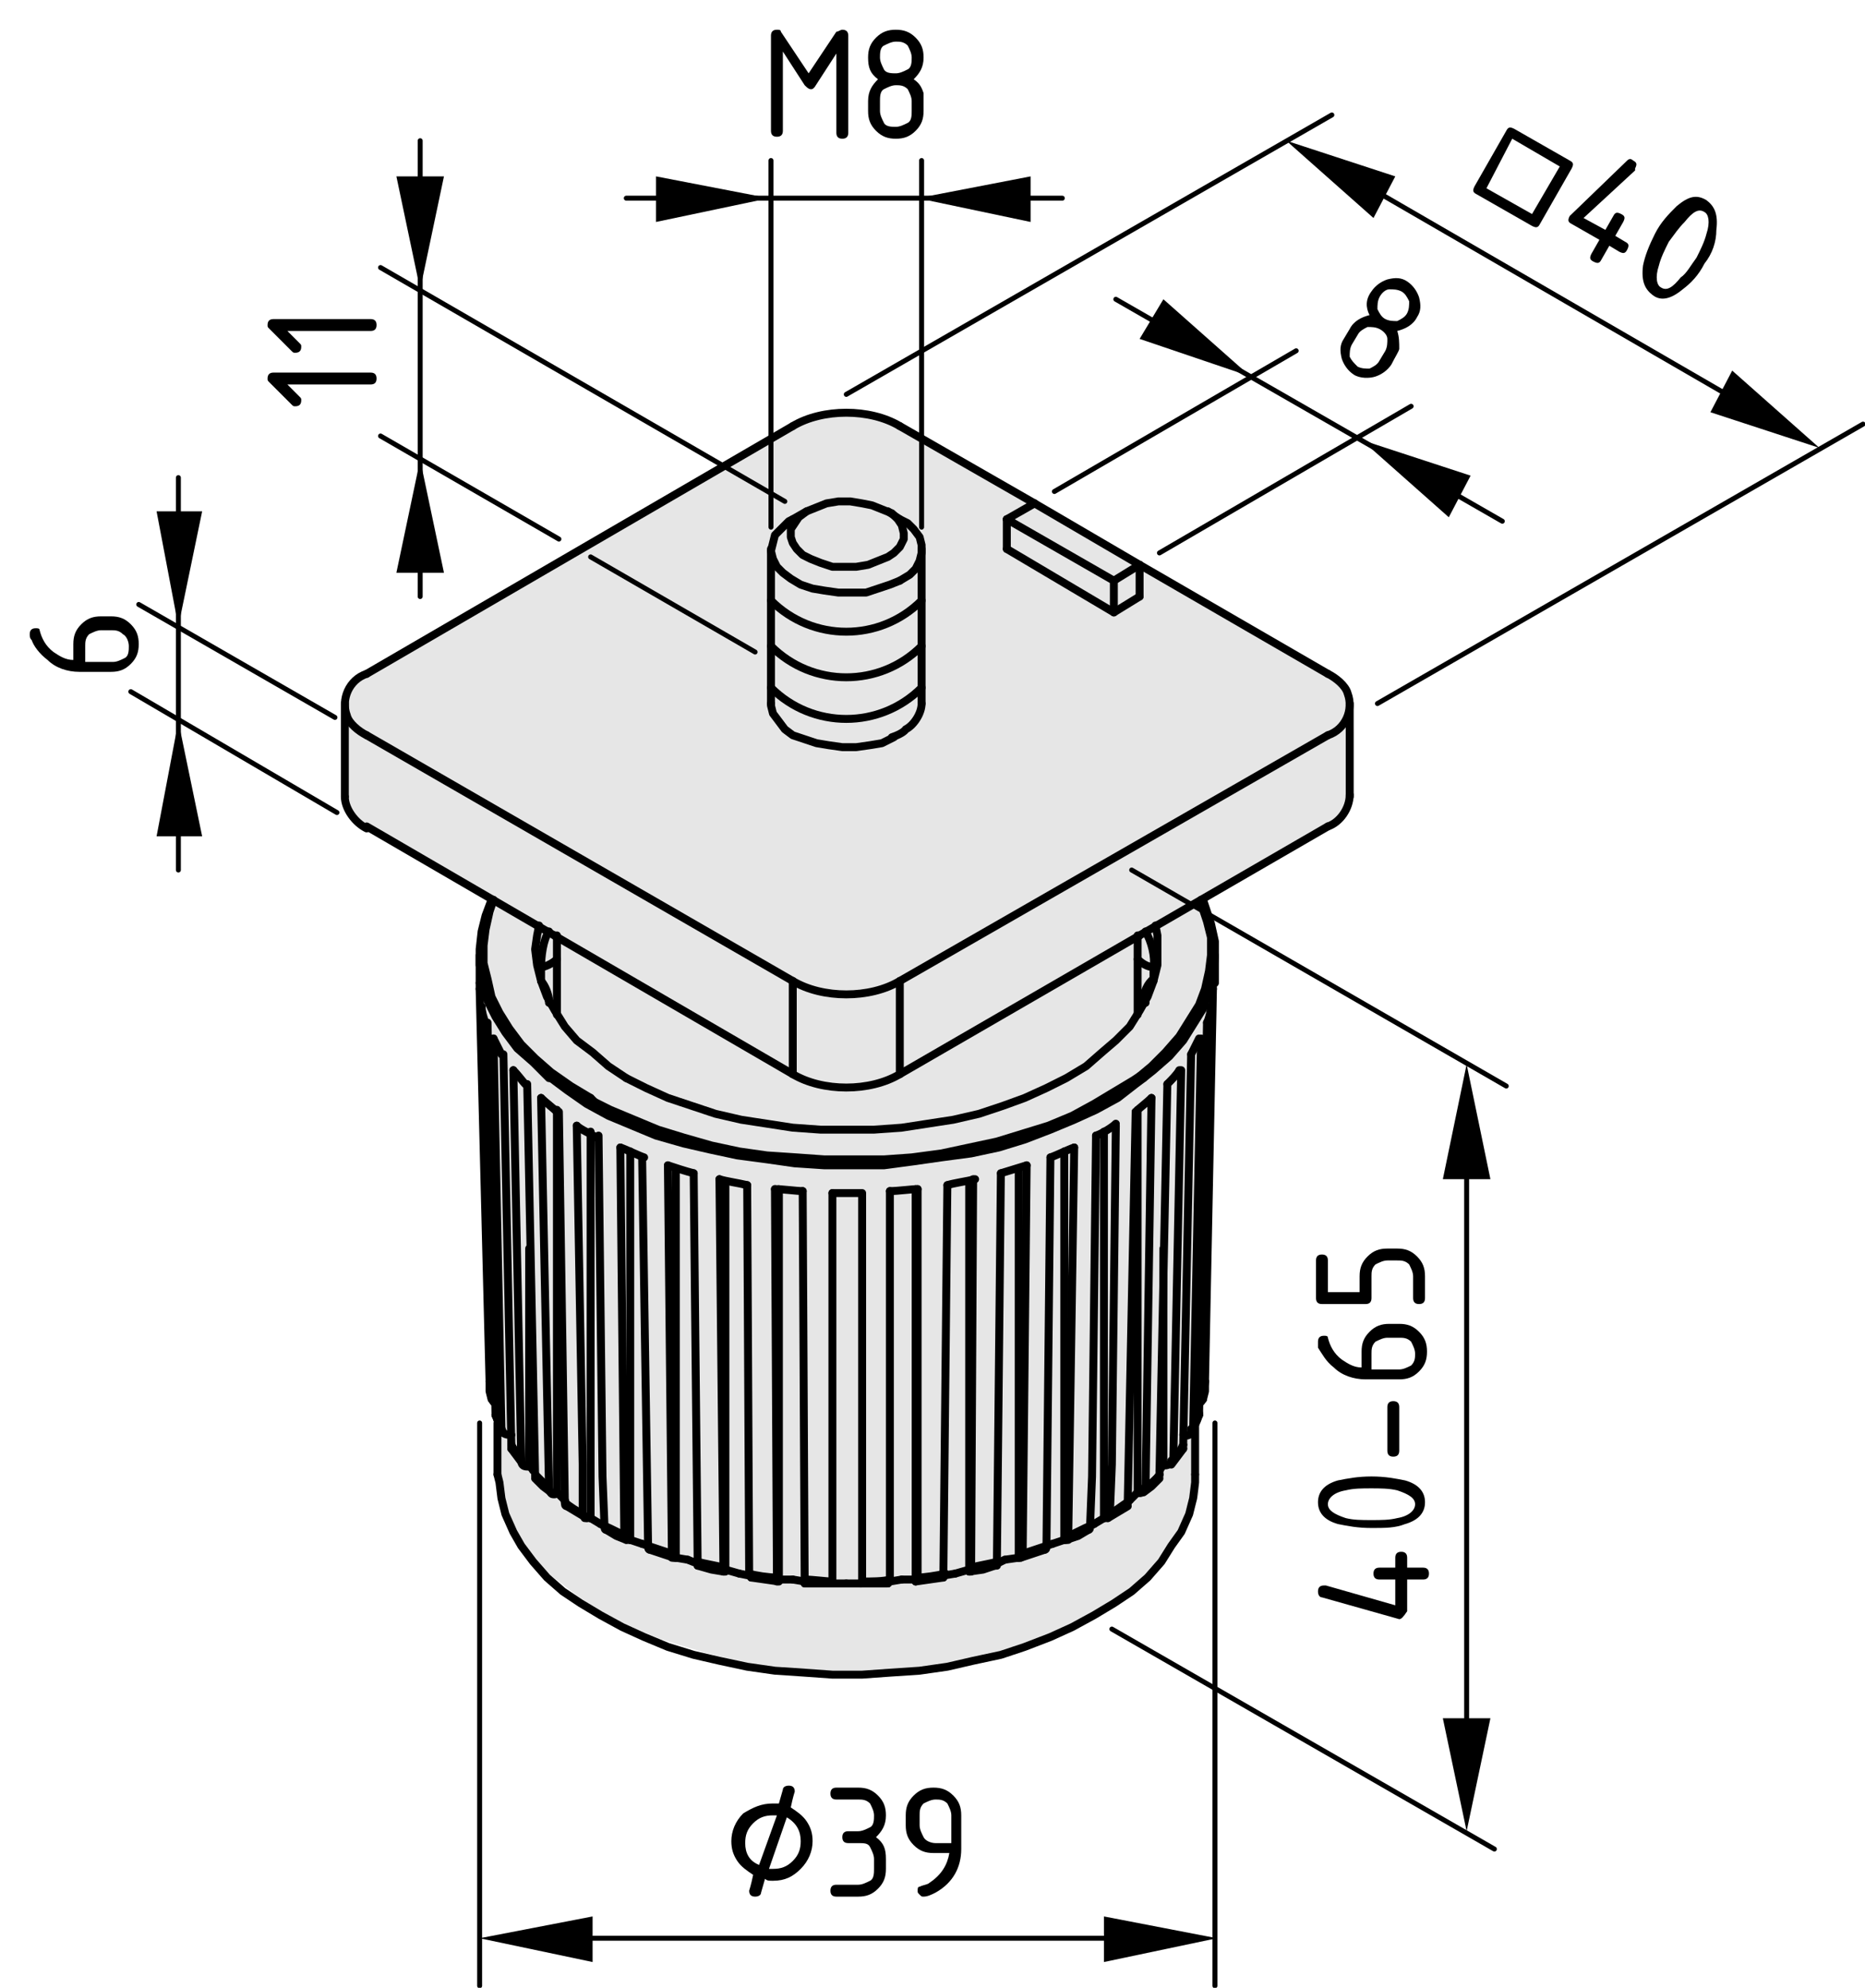 <?xml version="1.0" encoding="utf-8"?>
<!-- Generator: Adobe Illustrator 19.2.1, SVG Export Plug-In . SVG Version: 6.00 Build 0)  -->
<svg version="1.1" xmlns="http://www.w3.org/2000/svg" xmlns:xlink="http://www.w3.org/1999/xlink" x="0px" y="0px"
	 viewBox="0 0 94.1 100.3" style="enable-background:new 0 0 94.1 100.3;" xml:space="preserve">
<style type="text/css">
	.st0{fill:#E6E6E6;}
	.st1{fill:none;stroke:#000000;stroke-width:0.4;stroke-linecap:round;stroke-linejoin:round;}
	.st2{fill:none;stroke:#000000;stroke-width:0.25;stroke-linecap:round;stroke-linejoin:round;}
</style>
<g id="Graufläche">
	<path class="st0" d="M44.1,21c-0.1,0-1.4-0.2-1.4-0.2L41,21l-1.6,0.8L18.3,34l-0.5,0.4l-0.2,0.7L17.3,36l0,2l0.1,2.1l0.3,0.9
		l0.5,0.5l6.6,3.9l-0.3,1.4l-0.2,1.4l-0.1,2.2l0.1,1.8l0.3,17.9l0.4,0.8l0,0.8l0.1,0.9l0,1.5l0.1,0.8l0.2,1.1l0.6,1.3l0.7,1.2l1.1,1
		l1.3,1l1.6,1.1l2.6,1.1l2.3,0.7l2,0.5l3,0.4l2.3,0.1l2.4-0.1l2.1-0.3l2.4-0.4l2-0.6l2-0.8l2.4-1.2l1.7-1.4l1.3-1.5l0.9-1.6l0.4-1.1
		l0-1.2l0-1.5l0-1c0,0,0.1-0.9,0.1-1s0.2-1.1,0.2-1.1l0.6-18.7l-0.1-1.8l0.1-1.8l-0.3-1l-0.3-1l6.7-3.9l0.5-0.5l0.3-0.6V37l-0.1-1.8
		l-0.3-0.6l-0.4-0.4l-1-0.5l-1.5-0.9L44.6,21.2L44.1,21z"/>
</g>
<g id="Kontur">
	<g id="LINE">
		<line class="st1" x1="45.4" y1="26.2" x2="44.8" y2="25.8"/>
	</g>
	<g id="LINE_1_">
		<line class="st1" x1="40.7" y1="25.8" x2="40" y2="26.2"/>
	</g>
	<g id="LINE_2_">
		<line class="st1" x1="38.9" y1="27.7" x2="38.9" y2="35.5"/>
	</g>
	<g id="LINE_3_">
		<line class="st1" x1="46.5" y1="35.5" x2="46.5" y2="27.7"/>
	</g>
	<g id="LINE_4_">
		<line class="st1" x1="57.4" y1="51.2" x2="57.4" y2="47.2"/>
	</g>
	<g id="LINE_5_">
		<line class="st1" x1="28.1" y1="47.2" x2="28.1" y2="51.2"/>
	</g>
	<g id="LINE_6_">
		<line class="st1" x1="68.1" y1="40.2" x2="68.1" y2="35.5"/>
	</g>
	<g id="LINE_7_">
		<line class="st1" x1="17.4" y1="35.5" x2="17.4" y2="40.2"/>
	</g>
	<g id="LINE_8_">
		<line class="st1" x1="24.2" y1="48.2" x2="24.2" y2="49.6"/>
	</g>
	<g id="LINE_9_">
		<line class="st1" x1="61.3" y1="49.6" x2="61.3" y2="48.2"/>
	</g>
	<g id="LINE_10_">
		<line class="st1" x1="60.3" y1="74.4" x2="60.3" y2="71.8"/>
	</g>
	<g id="LINE_11_">
		<line class="st1" x1="25.1" y1="71.8" x2="25.1" y2="74.4"/>
	</g>
	<g id="LWPOLYLINE">
		<polyline class="st1" points="40.6,79.9 41.4,79.9 42,79.9 		"/>
	</g>
	<g id="LWPOLYLINE_1_">
		<polyline class="st1" points="43.4,79.9 44.2,79.9 44.8,79.9 		"/>
	</g>
	<g id="ARC">
		<path class="st1" d="M27.7,50.5c0-0.3-0.2-0.8-0.4-1"/>
	</g>
	<g id="ARC_1_">
		<path class="st1" d="M58.2,49.4c-0.3,0.2-0.5,0.7-0.5,1"/>
	</g>
	<g id="LWPOLYLINE_2_">
		<polyline class="st1" points="37.9,79.6 38.6,79.7 39.3,79.8 		"/>
	</g>
	<g id="LWPOLYLINE_3_">
		<polyline class="st1" points="46.2,79.8 46.9,79.7 47.6,79.6 		"/>
	</g>
	<g id="LINE_12_">
		<line class="st1" x1="27.7" y1="50.6" x2="27.7" y2="50.5"/>
	</g>
	<g id="LINE_13_">
		<line class="st1" x1="57.8" y1="50.5" x2="57.8" y2="50.6"/>
	</g>
	<g id="LWPOLYLINE_4_">
		<polyline class="st1" points="35.2,79 35.9,79.2 36.5,79.3 		"/>
	</g>
	<g id="LWPOLYLINE_5_">
		<polyline class="st1" points="48.9,79.3 49.6,79.2 50.2,79 		"/>
	</g>
	<g id="LWPOLYLINE_6_">
		<polyline class="st1" points="32.8,78.2 33.4,78.4 34,78.6 		"/>
	</g>
	<g id="LWPOLYLINE_7_">
		<polyline class="st1" points="51.5,78.6 52.1,78.4 52.7,78.2 		"/>
	</g>
	<g id="LWPOLYLINE_8_">
		<polyline class="st1" points="28.1,47.3 28.1,47.3 28,47.2 		"/>
	</g>
	<g id="LWPOLYLINE_9_">
		<polyline class="st1" points="57.5,47.2 57.4,47.3 57.4,47.3 		"/>
	</g>
	<g id="LWPOLYLINE_10_">
		<polyline class="st1" points="30.6,77.2 31.1,77.5 31.6,77.7 		"/>
	</g>
	<g id="LWPOLYLINE_11_">
		<polyline class="st1" points="53.8,77.7 54.4,77.5 54.9,77.2 		"/>
	</g>
	<g id="LWPOLYLINE_12_">
		<polyline class="st1" points="28.6,76 29.1,76.3 29.6,76.6 		"/>
	</g>
	<g id="LWPOLYLINE_13_">
		<polyline class="st1" points="55.9,76.6 56.4,76.3 56.9,76 		"/>
	</g>
	<g id="LWPOLYLINE_14_">
		<polyline class="st1" points="27,74.6 27.4,75 27.8,75.3 		"/>
	</g>
	<g id="LWPOLYLINE_15_">
		<polyline class="st1" points="57.7,75.3 58.1,75 58.5,74.6 		"/>
	</g>
	<g id="LWPOLYLINE_16_">
		<polyline class="st1" points="25.8,73.1 26.1,73.5 26.4,73.9 		"/>
	</g>
	<g id="LWPOLYLINE_17_">
		<polyline class="st1" points="59.1,73.9 59.4,73.5 59.7,73.1 		"/>
	</g>
	<g id="LWPOLYLINE_18_">
		<polyline class="st1" points="25,71.4 25.2,71.9 25.4,72.3 		"/>
	</g>
	<g id="LWPOLYLINE_19_">
		<polyline class="st1" points="60.1,72.3 60.3,71.8 60.5,71.4 		"/>
	</g>
	<g id="LWPOLYLINE_20_">
		<polyline class="st1" points="24.7,69.7 24.7,70.2 24.8,70.6 		"/>
	</g>
	<g id="LINE_14_">
		<line class="st1" x1="60.7" y1="70.6" x2="60.7" y2="70.6"/>
	</g>
	<g id="LWPOLYLINE_21_">
		<polyline class="st1" points="60.7,70.6 60.8,70.2 60.8,69.7 		"/>
	</g>
	<g id="LWPOLYLINE_22_">
		<polyline class="st1" points="44.8,28.1 45.1,27.9 45.4,27.6 45.6,27.2 45.6,26.9 45.5,26.5 45.3,26.2 45,25.9 44.5,25.7 44,25.5 
			43.5,25.4 42.9,25.3 42.3,25.3 41.7,25.4 41.2,25.6 40.7,25.8 40.3,26.1 40.1,26.4 39.9,26.7 39.9,27.1 40,27.4 40.2,27.7 
			40.5,28 40.9,28.2 41.4,28.4 42,28.6 42.6,28.6 43.2,28.6 43.8,28.5 44.3,28.3 44.8,28.1 		"/>
	</g>
	<g id="LWPOLYLINE_23_">
		<polyline class="st1" points="45.4,29.3 44.9,29.5 44.3,29.7 43.7,29.9 43,29.9 42.3,29.9 41.6,29.8 41,29.7 40.4,29.5 39.9,29.2 
			39.5,28.9 39.2,28.6 39,28.2 38.9,27.8 39,27.4 39.1,27 39.4,26.7 39.8,26.3 40,26.2 		"/>
	</g>
	<g id="LWPOLYLINE_24_">
		<polyline class="st1" points="45.4,26.2 45.8,26.4 46.1,26.7 46.4,27.1 46.5,27.5 46.5,27.9 46.4,28.3 46.2,28.7 45.9,29 
			45.4,29.3 		"/>
	</g>
	<g id="LINE_15_">
		<line class="st1" x1="50.8" y1="27.7" x2="56.2" y2="30.9"/>
	</g>
	<g id="LINE_16_">
		<line class="st1" x1="56.2" y1="30.9" x2="57.5" y2="30.1"/>
	</g>
	<g id="ARC_2_">
		<path class="st1" d="M46.5,35.5c0,0.5-0.4,1.1-0.8,1.3c0,0-0.1,0.2-0.7,0.4"/>
	</g>
	<g id="LWPOLYLINE_25_">
		<polyline class="st1" points="38.9,35.5 38.9,35.6 39,36 39.3,36.4 39.6,36.8 40,37.1 40.6,37.3 41.2,37.5 41.8,37.6 42.5,37.7 
			43.2,37.7 43.9,37.6 44.5,37.5 45.1,37.2 		"/>
	</g>
	<g id="ARC_3_">
		<path class="st1" d="M40,49.5c1.5,0.9,3.9,0.9,5.4,0"/>
	</g>
	<g id="LINE_17_">
		<line class="st1" x1="18.5" y1="37.1" x2="40" y2="49.5"/>
	</g>
	<g id="ARC_4_">
		<path class="st1" d="M18.5,34c-0.9,0.3-1.3,1.3-1,2.1c0.1,0.4,0.6,0.8,1,1"/>
	</g>
	<g id="LINE_18_">
		<line class="st1" x1="40" y1="21.5" x2="18.5" y2="34"/>
	</g>
	<g id="ARC_5_">
		<path class="st1" d="M45.4,21.5c-1.5-0.9-3.9-0.9-5.4,0"/>
	</g>
	<g id="LINE_19_">
		<line class="st1" x1="67" y1="34" x2="57.5" y2="28.5"/>
	</g>
	<g id="LINE_20_">
		<line class="st1" x1="52.2" y1="25.4" x2="45.4" y2="21.5"/>
	</g>
	<g id="ARC_6_">
		<path class="st1" d="M67,37.1c0.9-0.3,1.3-1.3,1-2.1c-0.1-0.4-0.6-0.8-1-1"/>
	</g>
	<g id="LINE_21_">
		<line class="st1" x1="45.4" y1="49.5" x2="67" y2="37.1"/>
	</g>
	<g id="LINE_22_">
		<line class="st1" x1="40" y1="54.2" x2="40" y2="49.5"/>
	</g>
	<g id="LINE_23_">
		<line class="st1" x1="45.4" y1="49.5" x2="45.4" y2="54.2"/>
	</g>
	<g id="ARC_7_">
		<path class="st1" d="M40,54.2c1.5,0.9,3.9,0.9,5.4,0"/>
	</g>
	<g id="LINE_24_">
		<line class="st1" x1="45.4" y1="54.2" x2="67" y2="41.7"/>
	</g>
	<g id="LINE_25_">
		<line class="st1" x1="18.5" y1="41.7" x2="40" y2="54.2"/>
	</g>
	<g id="ARC_8_">
		<path class="st1" d="M67,41.7c0.6-0.2,1.1-0.9,1.1-1.6"/>
	</g>
	<g id="ARC_9_">
		<path class="st1" d="M17.4,40.2c0,0.6,0.5,1.3,1.1,1.6"/>
	</g>
	<g id="LINE_26_">
		<line class="st1" x1="56.2" y1="29.3" x2="56.2" y2="30.9"/>
	</g>
	<g id="LINE_27_">
		<line class="st1" x1="56.2" y1="29.3" x2="57.5" y2="28.5"/>
	</g>
	<g id="LINE_28_">
		<line class="st1" x1="57.5" y1="28.5" x2="57.5" y2="30.1"/>
	</g>
	<g id="LINE_29_">
		<line class="st1" x1="50.8" y1="26.2" x2="56.2" y2="29.3"/>
	</g>
	<g id="LINE_30_">
		<line class="st1" x1="52.2" y1="25.4" x2="50.8" y2="26.2"/>
	</g>
	<g id="LINE_31_">
		<line class="st1" x1="57.5" y1="28.5" x2="52.2" y2="25.4"/>
	</g>
	<g id="LINE_32_">
		<line class="st1" x1="50.8" y1="26.2" x2="50.8" y2="27.7"/>
	</g>
	<g id="LWPOLYLINE_26_">
		<polyline class="st1" points="60.7,45.4 60.8,45.7 61.1,46.6 61.3,47.5 61.3,48.3 61.2,49.2 61,50 60.7,50.9 60.2,51.7 59.7,52.5 
			59,53.3 58.2,54 57.7,54.4 		"/>
	</g>
	<g id="LWPOLYLINE_27_">
		<polyline class="st1" points="27.8,54.4 27.7,54.4 26.9,53.6 26.1,52.9 25.5,52.1 25,51.3 24.6,50.5 24.4,49.6 24.2,48.7 
			24.2,47.9 24.3,47 24.5,46.2 24.8,45.4 		"/>
	</g>
	<g id="LWPOLYLINE_28_">
		<polyline class="st1" points="30,55.6 30.8,56 32,56.5 33.2,57 34.5,57.4 35.9,57.8 37.3,58.1 38.7,58.3 40.2,58.4 41.6,58.5 
			43.1,58.5 44.6,58.5 46,58.4 47.5,58.2 48.9,57.9 50.3,57.6 51.6,57.2 52.9,56.8 54.1,56.3 55.2,55.7 56.2,55.1 57.2,54.5 
			57.5,54.3 		"/>
	</g>
	<g id="ARC_10_">
		<path class="st1" d="M61.2,49.9c0-0.1,0-0.2,0-0.3"/>
	</g>
	<g id="LINE_33_">
		<line class="st1" x1="60.8" y1="69.7" x2="61.2" y2="49.9"/>
	</g>
	<g id="ARC_11_">
		<path class="st1" d="M60.7,70.5c0-0.2,0.1-0.6,0.1-0.8"/>
	</g>
	<g id="LINE_34_">
		<line class="st1" x1="60.7" y1="70.5" x2="61.1" y2="50.8"/>
	</g>
	<g id="ARC_12_">
		<path class="st1" d="M60.9,51.6c0.1-0.2,0.2-0.6,0.2-0.8"/>
	</g>
	<g id="LINE_35_">
		<line class="st1" x1="60.5" y1="71.4" x2="60.9" y2="51.6"/>
	</g>
	<g id="ARC_13_">
		<path class="st1" d="M60.2,72.1c0.1-0.2,0.3-0.6,0.3-0.8"/>
	</g>
	<g id="LINE_36_">
		<line class="st1" x1="60.2" y1="72.1" x2="60.6" y2="52.4"/>
	</g>
	<g id="ARC_14_">
		<path class="st1" d="M60.1,53.2c0.1-0.2,0.3-0.6,0.4-0.8"/>
	</g>
	<g id="LINE_37_">
		<line class="st1" x1="59.7" y1="72.9" x2="60.1" y2="53.2"/>
	</g>
	<g id="ARC_15_">
		<path class="st1" d="M59.2,73.7c0.2-0.2,0.4-0.6,0.5-0.8"/>
	</g>
	<g id="LINE_38_">
		<line class="st1" x1="59.2" y1="73.7" x2="59.6" y2="54"/>
	</g>
	<g id="ARC_16_">
		<path class="st1" d="M58.9,54.7c0.2-0.2,0.5-0.5,0.6-0.7"/>
	</g>
	<g id="LINE_39_">
		<line class="st1" x1="58.5" y1="74.4" x2="58.9" y2="54.7"/>
	</g>
	<g id="ARC_17_">
		<path class="st1" d="M57.8,75.1c0.2-0.2,0.6-0.5,0.7-0.7"/>
	</g>
	<g id="LINE_40_">
		<line class="st1" x1="57.8" y1="75.1" x2="58.1" y2="55.4"/>
	</g>
	<g id="ARC_18_">
		<path class="st1" d="M57.3,56.1c0.2-0.2,0.6-0.5,0.8-0.7"/>
	</g>
	<g id="LINE_41_">
		<line class="st1" x1="56.9" y1="75.8" x2="57.3" y2="56.1"/>
	</g>
	<g id="ARC_19_">
		<path class="st1" d="M56,76.4c0.2-0.1,0.7-0.5,0.9-0.6"/>
	</g>
	<g id="LWPOLYLINE_29_">
		<polyline class="st1" points="56,76.4 56.1,73.9 56.3,56.8 		"/>
	</g>
	<g id="ARC_20_">
		<path class="st1" d="M55.3,57.3c0.3-0.1,0.8-0.4,1-0.6"/>
	</g>
	<g id="LWPOLYLINE_30_">
		<polyline class="st1" points="55,77 55.1,74.5 55.3,57.3 		"/>
	</g>
	<g id="ARC_21_">
		<path class="st1" d="M53.9,77.5c0.3-0.1,0.8-0.4,1.1-0.5"/>
	</g>
	<g id="LINE_42_">
		<line class="st1" x1="53.9" y1="77.5" x2="54.2" y2="57.9"/>
	</g>
	<g id="ARC_22_">
		<path class="st1" d="M53,58.4c0.3-0.1,0.9-0.4,1.2-0.5"/>
	</g>
	<g id="LINE_43_">
		<line class="st1" x1="52.8" y1="78" x2="53" y2="58.4"/>
	</g>
	<g id="ARC_23_">
		<path class="st1" d="M51.6,78.4c0.3-0.1,0.9-0.3,1.2-0.4"/>
	</g>
	<g id="LINE_44_">
		<line class="st1" x1="51.6" y1="78.4" x2="51.8" y2="58.8"/>
	</g>
	<g id="ARC_24_">
		<path class="st1" d="M50.5,59.2c0.3-0.1,1-0.3,1.3-0.4"/>
	</g>
	<g id="LINE_45_">
		<line class="st1" x1="50.3" y1="78.8" x2="50.5" y2="59.2"/>
	</g>
	<g id="ARC_25_">
		<path class="st1" d="M49,79.1c0.3-0.1,1-0.2,1.3-0.3"/>
	</g>
	<g id="LINE_46_">
		<line class="st1" x1="49" y1="79.1" x2="49.1" y2="59.5"/>
	</g>
	<g id="ARC_26_">
		<path class="st1" d="M47.8,59.8c0.3-0.1,1-0.2,1.4-0.3"/>
	</g>
	<g id="LINE_47_">
		<line class="st1" x1="47.6" y1="79.4" x2="47.8" y2="59.8"/>
	</g>
	<g id="ARC_27_">
		<path class="st1" d="M46.3,79.6c0.3,0,1-0.1,1.4-0.2"/>
	</g>
	<g id="LINE_48_">
		<line class="st1" x1="46.3" y1="79.6" x2="46.3" y2="60"/>
	</g>
	<g id="ARC_28_">
		<path class="st1" d="M44.9,60.1c0.4,0,1.1-0.1,1.4-0.1"/>
	</g>
	<g id="LINE_49_">
		<line class="st1" x1="44.9" y1="79.7" x2="44.9" y2="60.1"/>
	</g>
	<g id="ARC_29_">
		<path class="st1" d="M43.5,79.8c0.4,0,1.1,0,1.4-0.1"/>
	</g>
	<g id="LINE_50_">
		<line class="st1" x1="43.5" y1="79.8" x2="43.5" y2="60.2"/>
	</g>
	<g id="ARC_30_">
		<path class="st1" d="M42,60.2c0.4,0,1.1,0,1.4,0"/>
	</g>
	<g id="LINE_51_">
		<line class="st1" x1="42" y1="79.8" x2="42" y2="60.2"/>
	</g>
	<g id="ARC_31_">
		<path class="st1" d="M40.6,79.7c0.4,0,1.1,0.1,1.4,0.1"/>
	</g>
	<g id="LINE_52_">
		<line class="st1" x1="40.6" y1="79.7" x2="40.5" y2="60.1"/>
	</g>
	<g id="ARC_32_">
		<path class="st1" d="M39.1,60c0.4,0,1.1,0.1,1.4,0.1"/>
	</g>
	<g id="LINE_53_">
		<line class="st1" x1="39.2" y1="79.6" x2="39.1" y2="60"/>
	</g>
	<g id="ARC_33_">
		<path class="st1" d="M37.8,79.4c0.3,0.1,1,0.2,1.4,0.2"/>
	</g>
	<g id="LINE_54_">
		<line class="st1" x1="37.8" y1="79.4" x2="37.7" y2="59.8"/>
	</g>
	<g id="ARC_34_">
		<path class="st1" d="M36.3,59.5c0.3,0.1,1,0.2,1.4,0.3"/>
	</g>
	<g id="LINE_55_">
		<line class="st1" x1="36.5" y1="79.1" x2="36.3" y2="59.5"/>
	</g>
	<g id="ARC_35_">
		<path class="st1" d="M35.2,78.8c0.3,0.1,1,0.2,1.3,0.3"/>
	</g>
	<g id="LINE_56_">
		<line class="st1" x1="35.2" y1="78.8" x2="35" y2="59.2"/>
	</g>
	<g id="ARC_36_">
		<path class="st1" d="M33.7,58.8c0.3,0.1,0.9,0.3,1.3,0.4"/>
	</g>
	<g id="LINE_57_">
		<line class="st1" x1="33.9" y1="78.4" x2="33.7" y2="58.8"/>
	</g>
	<g id="ARC_37_">
		<path class="st1" d="M32.7,78c0.3,0.1,0.9,0.3,1.2,0.4"/>
	</g>
	<g id="LINE_58_">
		<line class="st1" x1="32.7" y1="78" x2="32.4" y2="58.4"/>
	</g>
	<g id="ARC_38_">
		<path class="st1" d="M31.3,57.9c0.3,0.1,0.9,0.4,1.2,0.5"/>
	</g>
	<g id="LINE_59_">
		<line class="st1" x1="31.5" y1="77.5" x2="31.3" y2="57.9"/>
	</g>
	<g id="ARC_39_">
		<path class="st1" d="M30.5,77c0.3,0.1,0.8,0.4,1.1,0.5"/>
	</g>
	<g id="LWPOLYLINE_31_">
		<polyline class="st1" points="30.5,77 30.4,74.5 30.2,57.3 		"/>
	</g>
	<g id="ARC_40_">
		<path class="st1" d="M29.1,56.8c0.2,0.2,0.7,0.4,1,0.6"/>
	</g>
	<g id="LWPOLYLINE_32_">
		<polyline class="st1" points="29.4,76.4 29.4,73.9 29.1,56.8 		"/>
	</g>
	<g id="ARC_41_">
		<path class="st1" d="M28.5,75.8c0.2,0.2,0.7,0.5,0.9,0.6"/>
	</g>
	<g id="LINE_60_">
		<line class="st1" x1="28.5" y1="75.8" x2="28.2" y2="56.1"/>
	</g>
	<g id="ARC_42_">
		<path class="st1" d="M27.3,55.4c0.2,0.2,0.6,0.5,0.8,0.7"/>
	</g>
	<g id="LINE_61_">
		<line class="st1" x1="27.7" y1="75.1" x2="27.3" y2="55.4"/>
	</g>
	<g id="ARC_43_">
		<path class="st1" d="M27,74.4c0.2,0.2,0.5,0.5,0.7,0.7"/>
	</g>
	<g id="LINE_62_">
		<line class="st1" x1="27" y1="74.4" x2="26.6" y2="54.7"/>
	</g>
	<g id="ARC_44_">
		<path class="st1" d="M25.9,54c0.2,0.2,0.5,0.6,0.6,0.7"/>
	</g>
	<g id="LINE_63_">
		<line class="st1" x1="26.3" y1="73.7" x2="25.9" y2="54"/>
	</g>
	<g id="ARC_45_">
		<path class="st1" d="M25.8,72.9c0.1,0.2,0.4,0.6,0.5,0.8"/>
	</g>
	<g id="LINE_64_">
		<line class="st1" x1="25.8" y1="72.9" x2="25.4" y2="53.2"/>
	</g>
	<g id="ARC_46_">
		<path class="st1" d="M24.9,52.4c0.1,0.2,0.3,0.6,0.4,0.8"/>
	</g>
	<g id="LINE_65_">
		<line class="st1" x1="25.3" y1="72.1" x2="24.9" y2="52.4"/>
	</g>
	<g id="ARC_47_">
		<path class="st1" d="M25,71.4c0.1,0.2,0.2,0.6,0.3,0.8"/>
	</g>
	<g id="LINE_66_">
		<line class="st1" x1="25" y1="71.4" x2="24.6" y2="51.6"/>
	</g>
	<g id="ARC_48_">
		<path class="st1" d="M24.3,50.8c0,0.2,0.1,0.6,0.2,0.8"/>
	</g>
	<g id="LINE_67_">
		<line class="st1" x1="24.8" y1="70.5" x2="24.3" y2="50.8"/>
	</g>
	<g id="ARC_49_">
		<path class="st1" d="M24.7,69.7c0,0.2,0.1,0.6,0.1,0.8"/>
	</g>
	<g id="LINE_68_">
		<line class="st1" x1="24.7" y1="69.7" x2="24.2" y2="49.9"/>
	</g>
	<g id="ARC_50_">
		<path class="st1" d="M24.2,49.6c0,0.1,0,0.2,0,0.3"/>
	</g>
	<g id="LWPOLYLINE_33_">
		<polyline class="st1" points="31.6,54.4 30.7,53.8 29.9,53.1 29.1,52.5 28.5,51.8 28,51 27.6,50.3 27.3,49.5 27.1,48.7 27,47.9 
			27.1,47.2 27.2,46.7 		"/>
	</g>
	<g id="LWPOLYLINE_34_">
		<polyline class="st1" points="58.3,46.7 58.4,47.2 58.4,47.9 58.4,48.7 58.2,49.5 57.9,50.3 57.5,51 57,51.8 56.3,52.5 55.6,53.1 
			54.8,53.8 53.8,54.4 52.8,54.9 51.7,55.4 50.6,55.8 49.4,56.2 48.1,56.5 46.8,56.7 45.5,56.9 44.1,57 42.7,57 41.4,57 40,56.9 
			38.7,56.7 37.4,56.5 36.1,56.2 34.9,55.8 33.7,55.4 32.6,54.9 31.6,54.4 		"/>
	</g>
	<g id="ARC_51_">
		<path class="st1" d="M27.7,47c-0.3,0.4-0.4,1.3-0.4,1.8"/>
	</g>
	<g id="LINE_69_">
		<line class="st1" x1="27.3" y1="49.5" x2="27.3" y2="48.8"/>
	</g>
	<g id="LINE_70_">
		<line class="st1" x1="58.2" y1="48.8" x2="58.2" y2="49.5"/>
	</g>
	<g id="ARC_52_">
		<path class="st1" d="M58.2,48.8c0.1-0.5-0.1-1.3-0.4-1.8"/>
	</g>
	<g id="LINE_71_">
		<line class="st1" x1="42.7" y1="79.9" x2="43.5" y2="79.9"/>
	</g>
	<g id="LINE_72_">
		<line class="st1" x1="42" y1="79.9" x2="42.7" y2="79.9"/>
	</g>
	<g id="LINE_73_">
		<line class="st1" x1="39.3" y1="60" x2="39.3" y2="79.7"/>
	</g>
	<g id="LINE_74_">
		<line class="st1" x1="39.3" y1="79.7" x2="39.3" y2="79.7"/>
	</g>
	<g id="LWPOLYLINE_35_">
		<polyline class="st1" points="39.3,79.7 39.3,79.7 39.2,79.8 39.2,79.7 39.2,79.6 39.2,79.6 		"/>
	</g>
	<g id="LWPOLYLINE_36_">
		<polyline class="st1" points="46.2,79.7 46.2,79.7 46.2,79.8 46.3,79.7 46.3,79.6 46.3,79.6 		"/>
	</g>
	<g id="LINE_75_">
		<line class="st1" x1="46.2" y1="79.7" x2="46.2" y2="79.7"/>
	</g>
	<g id="LINE_76_">
		<line class="st1" x1="46.2" y1="60" x2="46.2" y2="79.7"/>
	</g>
	<g id="LINE_77_">
		<line class="st1" x1="40" y1="79.7" x2="40.6" y2="79.8"/>
	</g>
	<g id="LINE_78_">
		<line class="st1" x1="39.3" y1="79.7" x2="40" y2="79.7"/>
	</g>
	<g id="LINE_79_">
		<line class="st1" x1="45.5" y1="79.7" x2="46.2" y2="79.7"/>
	</g>
	<g id="LINE_80_">
		<line class="st1" x1="44.9" y1="79.8" x2="45.5" y2="79.7"/>
	</g>
	<g id="LINE_81_">
		<line class="st1" x1="37.3" y1="79.4" x2="37.8" y2="79.5"/>
	</g>
	<g id="LINE_82_">
		<line class="st1" x1="36.6" y1="79.2" x2="37.3" y2="79.4"/>
	</g>
	<g id="LINE_83_">
		<line class="st1" x1="36.6" y1="59.6" x2="36.6" y2="79.2"/>
	</g>
	<g id="LINE_84_">
		<line class="st1" x1="48.2" y1="79.4" x2="48.9" y2="79.2"/>
	</g>
	<g id="LINE_85_">
		<line class="st1" x1="47.6" y1="79.5" x2="48.2" y2="79.4"/>
	</g>
	<g id="LINE_86_">
		<line class="st1" x1="48.9" y1="59.6" x2="48.9" y2="79.2"/>
	</g>
	<g id="LINE_87_">
		<line class="st1" x1="36.6" y1="79.2" x2="36.6" y2="79.2"/>
	</g>
	<g id="LWPOLYLINE_37_">
		<polyline class="st1" points="36.6,79.2 36.6,79.3 36.5,79.3 36.5,79.3 36.5,79.2 36.5,79.1 		"/>
	</g>
	<g id="LWPOLYLINE_38_">
		<polyline class="st1" points="48.9,79.2 48.9,79.3 48.9,79.3 49,79.3 49,79.2 49,79.1 		"/>
	</g>
	<g id="LINE_88_">
		<line class="st1" x1="48.9" y1="79.2" x2="48.9" y2="79.2"/>
	</g>
	<g id="LINE_89_">
		<line class="st1" x1="34.7" y1="78.7" x2="35.2" y2="78.9"/>
	</g>
	<g id="LINE_90_">
		<line class="st1" x1="34.1" y1="78.6" x2="34.7" y2="78.7"/>
	</g>
	<g id="LINE_91_">
		<line class="st1" x1="34.1" y1="59" x2="34.1" y2="78.6"/>
	</g>
	<g id="LINE_92_">
		<line class="st1" x1="50.7" y1="78.7" x2="51.4" y2="78.6"/>
	</g>
	<g id="LINE_93_">
		<line class="st1" x1="50.3" y1="78.9" x2="50.7" y2="78.7"/>
	</g>
	<g id="LINE_94_">
		<line class="st1" x1="51.4" y1="59" x2="51.4" y2="78.6"/>
	</g>
	<g id="LINE_95_">
		<line class="st1" x1="34.1" y1="78.6" x2="34.1" y2="78.6"/>
	</g>
	<g id="LWPOLYLINE_39_">
		<polyline class="st1" points="34.1,78.6 34,78.6 34,78.6 33.9,78.6 33.9,78.5 33.9,78.4 		"/>
	</g>
	<g id="LWPOLYLINE_40_">
		<polyline class="st1" points="51.4,78.6 51.4,78.6 51.5,78.6 51.5,78.6 51.6,78.5 51.6,78.4 		"/>
	</g>
	<g id="LINE_96_">
		<line class="st1" x1="51.4" y1="78.6" x2="51.4" y2="78.6"/>
	</g>
	<g id="LINE_97_">
		<line class="st1" x1="32.4" y1="77.9" x2="32.7" y2="78"/>
	</g>
	<g id="LINE_98_">
		<line class="st1" x1="31.8" y1="77.7" x2="32.4" y2="77.9"/>
	</g>
	<g id="LINE_99_">
		<line class="st1" x1="31.8" y1="58.1" x2="31.8" y2="77.7"/>
	</g>
	<g id="LINE_100_">
		<line class="st1" x1="53.1" y1="77.9" x2="53.7" y2="77.7"/>
	</g>
	<g id="LINE_101_">
		<line class="st1" x1="52.8" y1="78" x2="53.1" y2="77.9"/>
	</g>
	<g id="LINE_102_">
		<line class="st1" x1="53.7" y1="58.1" x2="53.7" y2="77.7"/>
	</g>
	<g id="LINE_103_">
		<line class="st1" x1="31.8" y1="77.7" x2="31.8" y2="77.7"/>
	</g>
	<g id="LWPOLYLINE_41_">
		<polyline class="st1" points="31.8,77.7 31.7,77.7 31.6,77.7 31.6,77.7 31.5,77.6 31.5,77.5 		"/>
	</g>
	<g id="LWPOLYLINE_42_">
		<polyline class="st1" points="53.7,77.7 53.8,77.7 53.8,77.7 53.9,77.7 53.9,77.6 53.9,77.5 		"/>
	</g>
	<g id="LINE_104_">
		<line class="st1" x1="53.7" y1="77.7" x2="53.7" y2="77.7"/>
	</g>
	<g id="LINE_105_">
		<line class="st1" x1="30.3" y1="76.9" x2="30.5" y2="77"/>
	</g>
	<g id="LINE_106_">
		<line class="st1" x1="29.8" y1="76.6" x2="30.3" y2="76.9"/>
	</g>
	<g id="LINE_107_">
		<line class="st1" x1="29.8" y1="57.1" x2="29.8" y2="76.6"/>
	</g>
	<g id="LINE_108_">
		<line class="st1" x1="55.2" y1="76.9" x2="55.7" y2="76.6"/>
	</g>
	<g id="LINE_109_">
		<line class="st1" x1="55" y1="77" x2="55.2" y2="76.9"/>
	</g>
	<g id="LINE_110_">
		<line class="st1" x1="55.7" y1="57.1" x2="55.7" y2="76.6"/>
	</g>
	<g id="LINE_111_">
		<line class="st1" x1="29.8" y1="76.6" x2="29.8" y2="76.6"/>
	</g>
	<g id="LWPOLYLINE_43_">
		<polyline class="st1" points="29.8,76.6 29.7,76.6 29.6,76.6 29.5,76.6 29.5,76.5 29.4,76.4 29.4,76.4 		"/>
	</g>
	<g id="LWPOLYLINE_44_">
		<polyline class="st1" points="55.7,76.6 55.7,76.6 55.8,76.6 55.9,76.6 56,76.5 56,76.4 56,76.4 		"/>
	</g>
	<g id="LINE_112_">
		<line class="st1" x1="55.7" y1="76.6" x2="55.7" y2="76.6"/>
	</g>
	<g id="LINE_113_">
		<line class="st1" x1="28.5" y1="75.7" x2="28.5" y2="75.7"/>
	</g>
	<g id="LINE_114_">
		<line class="st1" x1="28.1" y1="75.3" x2="28.5" y2="75.7"/>
	</g>
	<g id="LINE_115_">
		<line class="st1" x1="28.1" y1="56" x2="28.1" y2="75.3"/>
	</g>
	<g id="LINE_116_">
		<line class="st1" x1="57" y1="75.7" x2="57.4" y2="75.3"/>
	</g>
	<g id="LINE_117_">
		<line class="st1" x1="57" y1="75.7" x2="57" y2="75.7"/>
	</g>
	<g id="LINE_118_">
		<line class="st1" x1="57.4" y1="56" x2="57.4" y2="75.3"/>
	</g>
	<g id="LINE_119_">
		<line class="st1" x1="28.1" y1="75.3" x2="28.1" y2="75.3"/>
	</g>
	<g id="ARC_53_">
		<path class="st1" d="M27.7,75.1c0,0.1,0.1,0.3,0.2,0.3c0,0,0.1,0,0.1,0"/>
	</g>
	<g id="ARC_54_">
		<path class="st1" d="M57.4,75.3c0.1,0.1,0.3,0,0.3-0.1c0,0,0-0.1,0-0.1"/>
	</g>
	<g id="LINE_120_">
		<line class="st1" x1="57.4" y1="75.3" x2="57.4" y2="75.3"/>
	</g>
	<g id="LINE_121_">
		<line class="st1" x1="26.7" y1="73.9" x2="26.9" y2="74.2"/>
	</g>
	<g id="LINE_122_">
		<line class="st1" x1="26.7" y1="63" x2="26.7" y2="73.9"/>
	</g>
	<g id="LINE_123_">
		<line class="st1" x1="58.5" y1="74.2" x2="58.7" y2="73.9"/>
	</g>
	<g id="LINE_124_">
		<line class="st1" x1="58.7" y1="63" x2="58.7" y2="73.9"/>
	</g>
	<g id="LINE_125_">
		<line class="st1" x1="26.7" y1="73.9" x2="26.7" y2="73.9"/>
	</g>
	<g id="ARC_55_">
		<path class="st1" d="M26.3,73.7c0,0.2,0.1,0.3,0.3,0.3c0,0,0.1,0,0.1,0"/>
	</g>
	<g id="ARC_56_">
		<path class="st1" d="M58.7,73.9c0.1,0.1,0.3,0,0.4-0.1c0,0,0-0.1,0-0.1"/>
	</g>
	<g id="LINE_126_">
		<line class="st1" x1="58.7" y1="73.9" x2="58.7" y2="73.9"/>
	</g>
	<g id="LWPOLYLINE_45_">
		<polyline class="st1" points="60.3,74.4 60.3,74.8 60.2,75.6 60,76.4 59.6,77.3 59.1,78 58.6,78.8 57.9,79.6 57.1,80.3 56.2,80.9 
			55.2,81.5 54.1,82.1 53,82.6 51.7,83.1 50.5,83.5 49.1,83.8 47.8,84.1 46.4,84.3 44.9,84.4 43.5,84.5 42,84.5 40.6,84.4 
			39.1,84.3 37.7,84.1 36.3,83.8 35,83.5 33.7,83.1 32.5,82.6 31.4,82.1 30.3,81.5 29.3,80.9 28.4,80.3 27.6,79.6 26.9,78.8 
			26.3,78 25.9,77.3 25.5,76.4 25.3,75.6 25.2,74.8 25.1,74.4 		"/>
	</g>
	<g id="ARC_57_">
		<path class="st1" d="M25.3,72.1c0,0.2,0.2,0.3,0.4,0.3c0,0,0.1,0,0.1,0"/>
	</g>
	<g id="ARC_58_">
		<path class="st1" d="M59.7,72.4c0.2,0.1,0.4,0,0.4-0.2c0,0,0-0.1,0-0.1"/>
	</g>
	<g id="ARC_59_">
		<path class="st1" d="M24.8,70.5c0,0.1,0.1,0.3,0.2,0.3"/>
	</g>
	<g id="ARC_60_">
		<path class="st1" d="M60.5,70.8c0.1,0,0.2-0.2,0.2-0.3"/>
	</g>
	<g id="LWPOLYLINE_46_">
		<polyline class="st1" points="40.6,79.9 40.6,79.9 40.6,79.8 40.6,79.8 40.6,79.7 		"/>
	</g>
	<g id="LINE_127_">
		<line class="st1" x1="42" y1="79.8" x2="42" y2="79.9"/>
	</g>
	<g id="LWPOLYLINE_47_">
		<polyline class="st1" points="44.8,79.9 44.8,79.9 44.9,79.8 44.9,79.8 44.9,79.7 		"/>
	</g>
	<g id="LINE_128_">
		<line class="st1" x1="43.5" y1="79.8" x2="43.5" y2="79.9"/>
	</g>
	<g id="LWPOLYLINE_48_">
		<polyline class="st1" points="37.9,79.6 37.9,79.6 37.9,79.5 37.8,79.4 37.8,79.4 		"/>
	</g>
	<g id="LWPOLYLINE_49_">
		<polyline class="st1" points="47.6,79.6 47.6,79.6 47.6,79.5 47.6,79.4 47.6,79.4 		"/>
	</g>
	<g id="LWPOLYLINE_50_">
		<polyline class="st1" points="35.2,79 35.2,79 35.2,79 35.2,78.9 35.2,78.8 		"/>
	</g>
	<g id="LWPOLYLINE_51_">
		<polyline class="st1" points="50.2,79 50.2,79 50.3,79 50.3,78.9 50.3,78.8 		"/>
	</g>
	<g id="ARC_61_">
		<path class="st1" d="M32.7,78c0,0.1,0,0.2,0.1,0.2"/>
	</g>
	<g id="ARC_62_">
		<path class="st1" d="M52.7,78.2c0.1,0,0.1-0.1,0.1-0.2"/>
	</g>
	<g id="ARC_63_">
		<path class="st1" d="M30.5,77c0,0.1,0,0.2,0.1,0.2"/>
	</g>
	<g id="ARC_64_">
		<path class="st1" d="M54.9,77.2c0.1,0,0.1-0.1,0.1-0.2"/>
	</g>
	<g id="ARC_65_">
		<path class="st1" d="M28.5,75.8c0,0.1,0,0.2,0.1,0.2"/>
	</g>
	<g id="ARC_66_">
		<path class="st1" d="M56.8,76c0.1,0,0.1-0.1,0.1-0.2"/>
	</g>
	<g id="ARC_67_">
		<path class="st1" d="M27,74.4c0,0.1,0,0.2,0.1,0.2"/>
	</g>
	<g id="ARC_68_">
		<path class="st1" d="M58.4,74.6c0.1,0,0.1-0.1,0.1-0.2"/>
	</g>
	<g id="LWPOLYLINE_52_">
		<polyline class="st1" points="25.8,73.1 25.8,73 25.8,72.9 		"/>
	</g>
	<g id="LWPOLYLINE_53_">
		<polyline class="st1" points="59.7,73.1 59.7,73 59.7,72.9 		"/>
	</g>
	<g id="LWPOLYLINE_54_">
		<polyline class="st1" points="25,71.4 25,71.4 25,71.4 		"/>
	</g>
	<g id="LWPOLYLINE_55_">
		<polyline class="st1" points="60.5,71.4 60.5,71.4 60.5,71.4 		"/>
	</g>
	<g id="LWPOLYLINE_56_">
		<polyline class="st1" points="57.7,54.4 57.3,54.7 56.4,55.4 55.3,56 54.2,56.5 53,57 51.7,57.5 50.4,57.9 49,58.2 47.5,58.4 
			46.1,58.6 44.6,58.8 43.1,58.8 41.6,58.8 40.1,58.7 38.7,58.5 37.2,58.3 35.8,58 34.5,57.7 33.1,57.3 31.9,56.8 30.7,56.3 
			29.6,55.7 28.6,55 27.8,54.4 		"/>
	</g>
	<g id="LINE_129_">
		<line class="st1" x1="29.8" y1="55.4" x2="30" y2="55.6"/>
	</g>
	<g id="LWPOLYLINE_57_">
		<polyline class="st1" points="57.5,54.3 58.1,53.8 58.8,53.1 59.5,52.3 60,51.5 60.5,50.7 60.8,49.9 61,49 61.1,48.2 61.1,47.3 
			60.9,46.5 60.6,45.6 60.6,45.4 		"/>
	</g>
	<g id="LWPOLYLINE_58_">
		<polyline class="st1" points="24.9,45.4 24.7,46 24.5,46.9 24.4,47.7 24.4,48.6 24.6,49.4 24.8,50.3 25.2,51.1 25.7,51.9 
			26.3,52.7 27,53.4 27.8,54.1 28.8,54.8 29.8,55.4 		"/>
	</g>
	<g id="LINE_130_">
		<line class="st1" x1="27.7" y1="50.5" x2="27.7" y2="50.5"/>
	</g>
	<g id="LINE_131_">
		<line class="st1" x1="57.8" y1="50.5" x2="57.8" y2="50.5"/>
	</g>
	<g id="ARC_69_">
		<path class="st1" d="M27.3,48.8c0.2,0,0.6-0.2,0.8-0.4"/>
	</g>
	<g id="ARC_70_">
		<path class="st1" d="M57.4,48.4c0.2,0.2,0.5,0.4,0.8,0.4"/>
	</g>
	<g id="ARC_71_">
		<path class="st1" d="M38.9,30.3c2.1,2.1,5.5,2.1,7.6,0l0,0"/>
	</g>
	<g id="ARC_72_">
		<path class="st1" d="M38.9,32.6c2.1,2.1,5.5,2.1,7.6,0l0,0"/>
	</g>
	<g id="ARC_73_">
		<path class="st1" d="M38.9,34.7c2.1,2.1,5.5,2.1,7.6,0l0,0"/>
	</g>
</g>
<g id="Bemaßung">
	<polygon points="63.1,19 58.7,15.1 57.5,17.1 	"/>
	<g id="MTEXT">
		<g>
			<path d="M68.3,18.9c-0.3-0.2-0.5-0.5-0.6-0.8c-0.1-0.4-0.1-0.7,0.1-1l0.3-0.5c0.2-0.4,0.6-0.6,1-0.7c-0.2-0.4-0.2-0.8,0.1-1.2
				c0.2-0.3,0.5-0.5,0.8-0.6c0.4-0.1,0.7-0.1,1,0.1s0.5,0.5,0.6,0.8c0.1,0.4,0.1,0.7-0.1,1c-0.2,0.4-0.6,0.6-1,0.7
				c0.1,0.3,0.1,0.6,0.1,0.9c0,0.1-0.2,0.4-0.4,0.8c-0.2,0.3-0.5,0.5-0.8,0.6S68.6,19.1,68.3,18.9z M68.5,18.5
				c0.2,0.1,0.4,0.1,0.6,0.1c0.2-0.1,0.4-0.2,0.5-0.4l0.3-0.5c0.1-0.2,0.1-0.4,0.1-0.6s-0.2-0.4-0.4-0.5c-0.2-0.1-0.4-0.1-0.6-0.1
				c-0.2,0.1-0.4,0.2-0.5,0.4l-0.3,0.5c-0.1,0.2-0.1,0.4-0.1,0.6C68.2,18.2,68.3,18.3,68.5,18.5z M69.9,16.1
				c0.2,0.1,0.4,0.1,0.6,0.1c0.2-0.1,0.4-0.2,0.5-0.4c0.1-0.2,0.1-0.4,0.1-0.6c-0.1-0.2-0.2-0.4-0.4-0.5c-0.2-0.1-0.4-0.1-0.6-0.1
				s-0.4,0.2-0.5,0.4c-0.1,0.2-0.1,0.4-0.1,0.6C69.6,15.8,69.7,16,69.9,16.1z"/>
		</g>
	</g>
	<g id="SOLID_2_">
		<polygon points="64.9,7.1 69.3,11 70.4,8.9 		"/>
	</g>
	<line class="st2" x1="42.7" y1="19.9" x2="67.2" y2="5.8"/>
	<line class="st2" x1="66.4" y1="7.9" x2="90.4" y2="21.8"/>
	<g id="MTEXT_1_">
		<g>
			<path d="M77.3,11.4l-2.8-1.6c-0.2-0.1-0.2-0.2-0.1-0.4L76,6.6c0.1-0.2,0.2-0.2,0.4-0.1l2.8,1.6c0.2,0.1,0.2,0.2,0.1,0.4l-1.6,2.8
				C77.6,11.5,77.5,11.5,77.3,11.4z M77.3,10.8l1.4-2.4l-2.4-1.4L75,9.5L77.3,10.8z"/>
			<path d="M79.2,10.9C79.2,10.9,79.2,10.9,79.2,10.9l2.9-2.8c0.1-0.1,0.2-0.1,0.3,0c0.2,0.1,0.2,0.2,0.1,0.4c0,0,0,0,0,0.1L79.9,11
				l1.1,0.6l0.4-0.7c0.1-0.2,0.2-0.2,0.4-0.1c0.2,0.1,0.2,0.2,0.1,0.4l-0.4,0.7l0.5,0.3c0.2,0.1,0.2,0.2,0.1,0.4
				c-0.1,0.2-0.2,0.2-0.4,0.1l-0.5-0.3l-0.4,0.7c-0.1,0.2-0.2,0.2-0.4,0.1c-0.2-0.1-0.2-0.2-0.1-0.4l0.4-0.7l-1.4-0.8
				C79.1,11.2,79.1,11.1,79.2,10.9z"/>
			<path d="M86,13.3c-0.3,0.6-0.7,1-1.1,1.3c-0.6,0.5-1.1,0.6-1.5,0.3c-0.4-0.3-0.6-0.7-0.5-1.5c0.1-0.5,0.3-1,0.6-1.6
				s0.7-1,1.1-1.4c0.6-0.5,1-0.6,1.5-0.3c0.4,0.3,0.6,0.7,0.5,1.5C86.6,12.2,86.4,12.8,86,13.3z M85.6,13c0.2-0.4,0.4-0.8,0.5-1.2
				c0.2-0.6,0.1-1-0.1-1.1c-0.3-0.2-0.6,0-1,0.5c-0.3,0.3-0.5,0.6-0.8,1c-0.2,0.4-0.4,0.8-0.5,1.2c-0.2,0.6-0.1,1,0.1,1.1
				c0.3,0.2,0.6,0,1-0.5C85.1,13.8,85.3,13.4,85.6,13z"/>
		</g>
	</g>
	<g id="SOLID_9_">
		<polygon points="21.2,14.6 22.4,8.9 20,8.9 		"/>
	</g>
	<line class="st2" x1="39.6" y1="25.3" x2="19.2" y2="13.5"/>
	<line class="st2" x1="21.2" y1="30.1" x2="21.2" y2="7.1"/>
	<g id="MTEXT_4_">
		<g>
			<path d="M14.5,19.4l0.6,0.6c0.1,0.1,0.1,0.1,0.1,0.2c0,0.2-0.1,0.3-0.3,0.3c-0.1,0-0.1,0-0.2-0.1l-1.1-1.1
				c-0.1-0.1-0.1-0.1-0.1-0.2c0-0.2,0.1-0.3,0.3-0.3h4.9c0.2,0,0.3,0.1,0.3,0.3s-0.1,0.3-0.3,0.3H14.5z"/>
			<path d="M14.5,16.7l0.6,0.6c0.1,0.1,0.1,0.1,0.1,0.2c0,0.2-0.1,0.3-0.3,0.3c-0.1,0-0.1,0-0.2-0.1l-1.1-1.1
				c-0.1-0.1-0.1-0.1-0.1-0.2c0-0.2,0.1-0.3,0.3-0.3h4.9c0.2,0,0.3,0.1,0.3,0.3s-0.1,0.3-0.3,0.3H14.5z"/>
		</g>
	</g>
	<line class="st2" x1="46.5" y1="26.6" x2="46.5" y2="8.1"/>
	<line class="st2" x1="38.9" y1="26.6" x2="38.9" y2="8.1"/>
	<g id="LINE_163_">
		<line class="st2" x1="53.6" y1="10" x2="31.6" y2="10"/>
	</g>
	<g id="MTEXT_8_">
		<g>
			<path d="M42.5,1.5c0.2,0,0.3,0.1,0.3,0.3v4.9c0,0.2-0.1,0.3-0.3,0.3s-0.3-0.1-0.3-0.3v-4l-1.1,1.7C41,4.5,41,4.5,40.9,4.5
				c-0.1,0-0.2-0.1-0.3-0.2l-1.1-1.7v4c0,0.2-0.1,0.3-0.3,0.3s-0.3-0.1-0.3-0.3V1.8c0-0.2,0.1-0.3,0.3-0.3c0.1,0,0.2,0,0.2,0.1
				l1.4,2.1l1.4-2.1C42.3,1.6,42.4,1.5,42.5,1.5z"/>
			<path d="M45.2,7c-0.4,0-0.7-0.1-1-0.4c-0.3-0.3-0.4-0.6-0.4-1V5.1c0-0.5,0.2-0.8,0.5-1.1c-0.4-0.3-0.5-0.6-0.5-1.1
				c0-0.4,0.1-0.7,0.4-1c0.3-0.3,0.6-0.4,1-0.4s0.7,0.1,1,0.4c0.3,0.3,0.4,0.6,0.4,1c0,0.5-0.2,0.8-0.5,1.1c0.3,0.2,0.4,0.4,0.5,0.7
				c0,0.1,0,0.4,0,0.9c0,0.4-0.1,0.7-0.4,1C45.9,6.9,45.6,7,45.2,7z M45.2,3.7c0.2,0,0.4-0.1,0.6-0.2s0.2-0.4,0.2-0.6
				c0-0.2-0.1-0.4-0.2-0.6c-0.2-0.2-0.4-0.2-0.6-0.2c-0.2,0-0.4,0.1-0.6,0.2s-0.2,0.4-0.2,0.6c0,0.2,0.1,0.4,0.2,0.6
				S45,3.7,45.2,3.7z M45.2,6.4c0.2,0,0.4-0.1,0.6-0.2s0.2-0.4,0.2-0.6V5.1c0-0.2-0.1-0.4-0.2-0.6c-0.2-0.2-0.4-0.2-0.6-0.2
				c-0.2,0-0.4,0.1-0.6,0.2s-0.2,0.4-0.2,0.6v0.5c0,0.2,0.1,0.4,0.2,0.6S45,6.4,45.2,6.4z"/>
		</g>
	</g>
	<polygon points="68.7,22.2 73.1,26.1 74.2,24 	"/>
	<line class="st2" x1="53.2" y1="24.8" x2="65.4" y2="17.7"/>
	<line class="st2" x1="58.5" y1="27.9" x2="71.2" y2="20.5"/>
	<g id="LINE_135_">
		<line class="st2" x1="56.3" y1="15.1" x2="75.8" y2="26.3"/>
	</g>
	<g id="SOLID_3_">
		<polygon points="91.8,22.6 87.4,18.7 86.3,20.8 		"/>
	</g>
	<line class="st2" x1="69.5" y1="35.5" x2="94" y2="21.4"/>
	<g id="SOLID_6_">
		<polygon points="74,53.7 72.8,59.5 75.2,59.5 		"/>
	</g>
	<g id="SOLID_7_">
		<polygon points="74,92.4 75.2,86.7 72.8,86.7 		"/>
	</g>
	<line class="st2" x1="57.1" y1="43.9" x2="76" y2="54.8"/>
	<line class="st2" x1="56.1" y1="82.2" x2="75.4" y2="93.3"/>
	<g id="LINE_151_">
		<line class="st2" x1="74" y1="55.3" x2="74" y2="91.5"/>
	</g>
	<g id="MTEXT_3_">
		<g>
			<path d="M70.6,81.7C70.5,81.7,70.5,81.7,70.6,81.7l-3.9-1.1c-0.1,0-0.2-0.1-0.2-0.3c0-0.2,0.1-0.3,0.3-0.3c0,0,0.1,0,0.1,0l3.5,1
				v-1.3h-0.8c-0.2,0-0.3-0.1-0.3-0.3s0.1-0.3,0.3-0.3h0.8v-0.5c0-0.2,0.1-0.3,0.3-0.3c0.2,0,0.3,0.1,0.3,0.3v0.5h0.8
				c0.2,0,0.3,0.1,0.3,0.3s-0.1,0.3-0.3,0.3h-0.8v1.6C70.8,81.6,70.7,81.7,70.6,81.7z"/>
			<path d="M69.2,74.5c0.7,0,1.2,0.1,1.7,0.2c0.7,0.2,1,0.6,1,1.1s-0.3,0.9-1,1.1c-0.5,0.2-1,0.2-1.7,0.2c-0.7,0-1.2-0.1-1.7-0.2
				c-0.7-0.2-1-0.6-1-1.1s0.3-0.9,1-1.1C68,74.6,68.5,74.5,69.2,74.5z M69.2,75.1c-0.5,0-0.9,0-1.3,0.1c-0.6,0.1-0.9,0.4-0.9,0.7
				c0,0.3,0.3,0.5,0.9,0.7c0.4,0.1,0.8,0.1,1.3,0.1c0.5,0,0.9,0,1.3-0.1c0.6-0.1,0.9-0.4,0.9-0.7c0-0.3-0.3-0.5-0.9-0.7
				C70.1,75.1,69.6,75.1,69.2,75.1z"/>
			<path d="M70.6,71v2.2c0,0.2-0.1,0.3-0.3,0.3c-0.2,0-0.3-0.1-0.3-0.3V71c0-0.2,0.1-0.3,0.3-0.3C70.5,70.7,70.6,70.8,70.6,71z"/>
			<path d="M66.5,67.7c0-0.2,0.1-0.3,0.3-0.3c0.1,0,0.2,0,0.2,0.1c0.1,0.4,0.3,0.8,0.7,1.1c0.3,0.2,0.6,0.4,1,0.4v-0.8
				c0-0.4,0.1-0.7,0.4-1s0.6-0.4,1-0.4h0.5c0.4,0,0.7,0.1,1,0.4s0.4,0.6,0.4,1c0,0.4-0.1,0.7-0.4,1s-0.6,0.4-1,0.4h-1.7
				c-0.6,0-1.2-0.2-1.6-0.6c-0.4-0.3-0.6-0.7-0.8-1C66.5,67.8,66.5,67.7,66.5,67.7z M69.2,69.1h1.4c0.2,0,0.4-0.1,0.6-0.2
				c0.2-0.2,0.2-0.4,0.2-0.6c0-0.2-0.1-0.4-0.2-0.6c-0.2-0.2-0.4-0.2-0.6-0.2H70c-0.2,0-0.4,0.1-0.6,0.2c-0.2,0.2-0.2,0.4-0.2,0.6
				V69.1z"/>
			<path d="M68.9,65.8h-2.2c-0.2,0-0.3-0.1-0.3-0.3v-1.9c0-0.2,0.1-0.3,0.3-0.3c0.2,0,0.3,0.1,0.3,0.3v1.6h1.6v-0.8
				c0-0.4,0.1-0.7,0.4-1c0.3-0.3,0.6-0.4,1-0.4h0.5c0.4,0,0.7,0.1,1,0.4c0.3,0.3,0.4,0.6,0.4,1v1.1c0,0.2-0.1,0.3-0.3,0.3
				c-0.2,0-0.3-0.1-0.3-0.3v-1.1c0-0.2-0.1-0.4-0.2-0.6c-0.2-0.2-0.4-0.2-0.6-0.2H70c-0.2,0-0.4,0.1-0.6,0.2
				c-0.2,0.2-0.2,0.4-0.2,0.6v1.1C69.2,65.7,69.1,65.8,68.9,65.8z"/>
		</g>
	</g>
	<line class="st2" x1="24.2" y1="71.8" x2="24.2" y2="100.2"/>
	<line class="st2" x1="61.3" y1="71.8" x2="61.3" y2="100.2"/>
	<g id="LINE_159_">
		<line class="st2" x1="25.9" y1="97.8" x2="60.2" y2="97.8"/>
	</g>
	<g id="MTEXT_6_">
		<g>
			<path d="M38.6,94.8l-0.2,0.7c0,0.1-0.1,0.2-0.3,0.2c-0.2,0-0.3-0.1-0.3-0.3c0,0,0.1-0.3,0.2-0.8c-0.3-0.2-0.6-0.4-0.8-0.7
				c-0.2-0.3-0.3-0.6-0.3-1c0-0.5,0.2-1,0.6-1.4C38,91.2,38.4,91,39,91c0.1,0,0.2,0,0.3,0l0.2-0.7c0-0.1,0.1-0.2,0.3-0.2
				c0.2,0,0.3,0.1,0.3,0.3c0,0-0.1,0.3-0.2,0.8c0.3,0.2,0.6,0.4,0.8,0.7c0.2,0.3,0.3,0.6,0.3,1c0,0.5-0.2,1-0.6,1.4
				c-0.4,0.4-0.8,0.6-1.4,0.6C38.8,94.9,38.7,94.9,38.6,94.8z M38.3,94.1l0.9-2.5c-0.1,0-0.1,0-0.2,0c-0.4,0-0.7,0.1-1,0.4
				c-0.3,0.3-0.4,0.6-0.4,1C37.6,93.5,37.8,93.9,38.3,94.1z M38.8,94.3c0.1,0,0.1,0,0.2,0c0.4,0,0.7-0.1,1-0.4
				c0.3-0.3,0.4-0.6,0.4-1c0-0.5-0.2-0.9-0.7-1.2L38.8,94.3z"/>
			<path d="M43.3,93h-0.5c-0.2,0-0.3-0.1-0.3-0.3c0-0.2,0.1-0.3,0.3-0.3h0.5c0.2,0,0.4-0.1,0.6-0.2s0.2-0.4,0.2-0.6
				c0-0.2-0.1-0.4-0.2-0.6c-0.2-0.2-0.4-0.2-0.6-0.2h-1.1c-0.2,0-0.3-0.1-0.3-0.3c0-0.2,0.1-0.3,0.3-0.3h1.1c0.4,0,0.7,0.1,1,0.4
				s0.4,0.6,0.4,1c0,0.5-0.2,0.8-0.5,1.1c0.4,0.3,0.5,0.6,0.5,1.1v0.5c0,0.4-0.1,0.7-0.4,1c-0.3,0.3-0.6,0.4-1,0.4h-1.1
				c-0.2,0-0.3-0.1-0.3-0.3c0-0.2,0.1-0.3,0.3-0.3h1.1c0.2,0,0.4-0.1,0.6-0.2s0.2-0.4,0.2-0.6v-0.5c0-0.2-0.1-0.4-0.2-0.6
				C43.8,93,43.6,93,43.3,93z"/>
			<path d="M46.6,95.7c-0.1,0-0.1,0-0.2-0.1s-0.1-0.1-0.1-0.2c0-0.1,0-0.2,0.1-0.2c0.2-0.1,0.4-0.1,0.5-0.2c0.6-0.4,0.9-0.9,1-1.5
				h-0.8c-0.4,0-0.7-0.1-1-0.4c-0.3-0.3-0.4-0.6-0.4-1v-0.5c0-0.4,0.1-0.7,0.4-1c0.3-0.3,0.6-0.4,1-0.4c0.4,0,0.7,0.1,1,0.4
				c0.3,0.3,0.4,0.6,0.4,1v1.7c0,0.9-0.4,1.7-1.3,2.2C47,95.6,46.8,95.7,46.6,95.7z M48,93v-1.4c0-0.2-0.1-0.4-0.2-0.6
				c-0.2-0.2-0.4-0.2-0.6-0.2c-0.2,0-0.4,0.1-0.6,0.2c-0.2,0.2-0.2,0.4-0.2,0.6v0.5c0,0.2,0.1,0.4,0.2,0.6S47,93,47.2,93H48z"/>
		</g>
	</g>
	<g id="SOLID_4_">
		<polygon points="9,36.4 7.9,42.2 10.2,42.2 		"/>
	</g>
	<g id="SOLID_5_">
		<polygon points="9,31.6 10.2,25.8 7.9,25.8 		"/>
	</g>
	<line class="st2" x1="17" y1="41" x2="6.6" y2="34.9"/>
	<line class="st2" x1="16.9" y1="36.2" x2="7" y2="30.5"/>
	<g id="LINE_147_">
		<line class="st2" x1="9" y1="43.9" x2="9" y2="24.1"/>
	</g>
	<g id="MTEXT_2_">
		<g>
			<path d="M1.5,32c0-0.2,0.1-0.3,0.3-0.3c0.1,0,0.2,0,0.2,0.1c0.1,0.4,0.3,0.8,0.7,1.1c0.3,0.2,0.6,0.4,1,0.4v-0.8
				c0-0.4,0.1-0.7,0.4-1c0.3-0.3,0.6-0.4,1-0.4h0.5c0.4,0,0.7,0.1,1,0.4s0.4,0.6,0.4,1c0,0.4-0.1,0.7-0.4,1c-0.3,0.3-0.6,0.4-1,0.4
				H4c-0.6,0-1.2-0.2-1.6-0.6C2,33,1.7,32.6,1.6,32.3C1.5,32.2,1.5,32.1,1.5,32z M4.3,33.4h1.4c0.2,0,0.4-0.1,0.6-0.2
				s0.2-0.4,0.2-0.6S6.4,32.1,6.2,32c-0.2-0.2-0.4-0.2-0.6-0.2H5.1c-0.2,0-0.4,0.1-0.6,0.2c-0.2,0.2-0.2,0.4-0.2,0.6V33.4z"/>
		</g>
	</g>
	<polygon points="21.2,23.2 20,28.9 22.4,28.9 	"/>
	<line class="st2" x1="28.2" y1="27.2" x2="19.2" y2="22"/>
	<line class="st2" x1="38.1" y1="32.9" x2="29.8" y2="28.1"/>
	<g id="SOLID_1_">
		<polygon points="38.8,10 33.1,8.9 33.1,11.2 		"/>
	</g>
	<g id="SOLID_8_">
		<polygon points="46.3,10 52,11.2 52,8.9 		"/>
	</g>
	<g id="SOLID_12_">
		<polygon points="24.2,97.8 29.9,99 29.9,96.7 		"/>
	</g>
	<g id="SOLID_10_">
		<polygon points="61.4,97.8 55.7,96.7 55.7,99 		"/>
	</g>
</g>
</svg>
